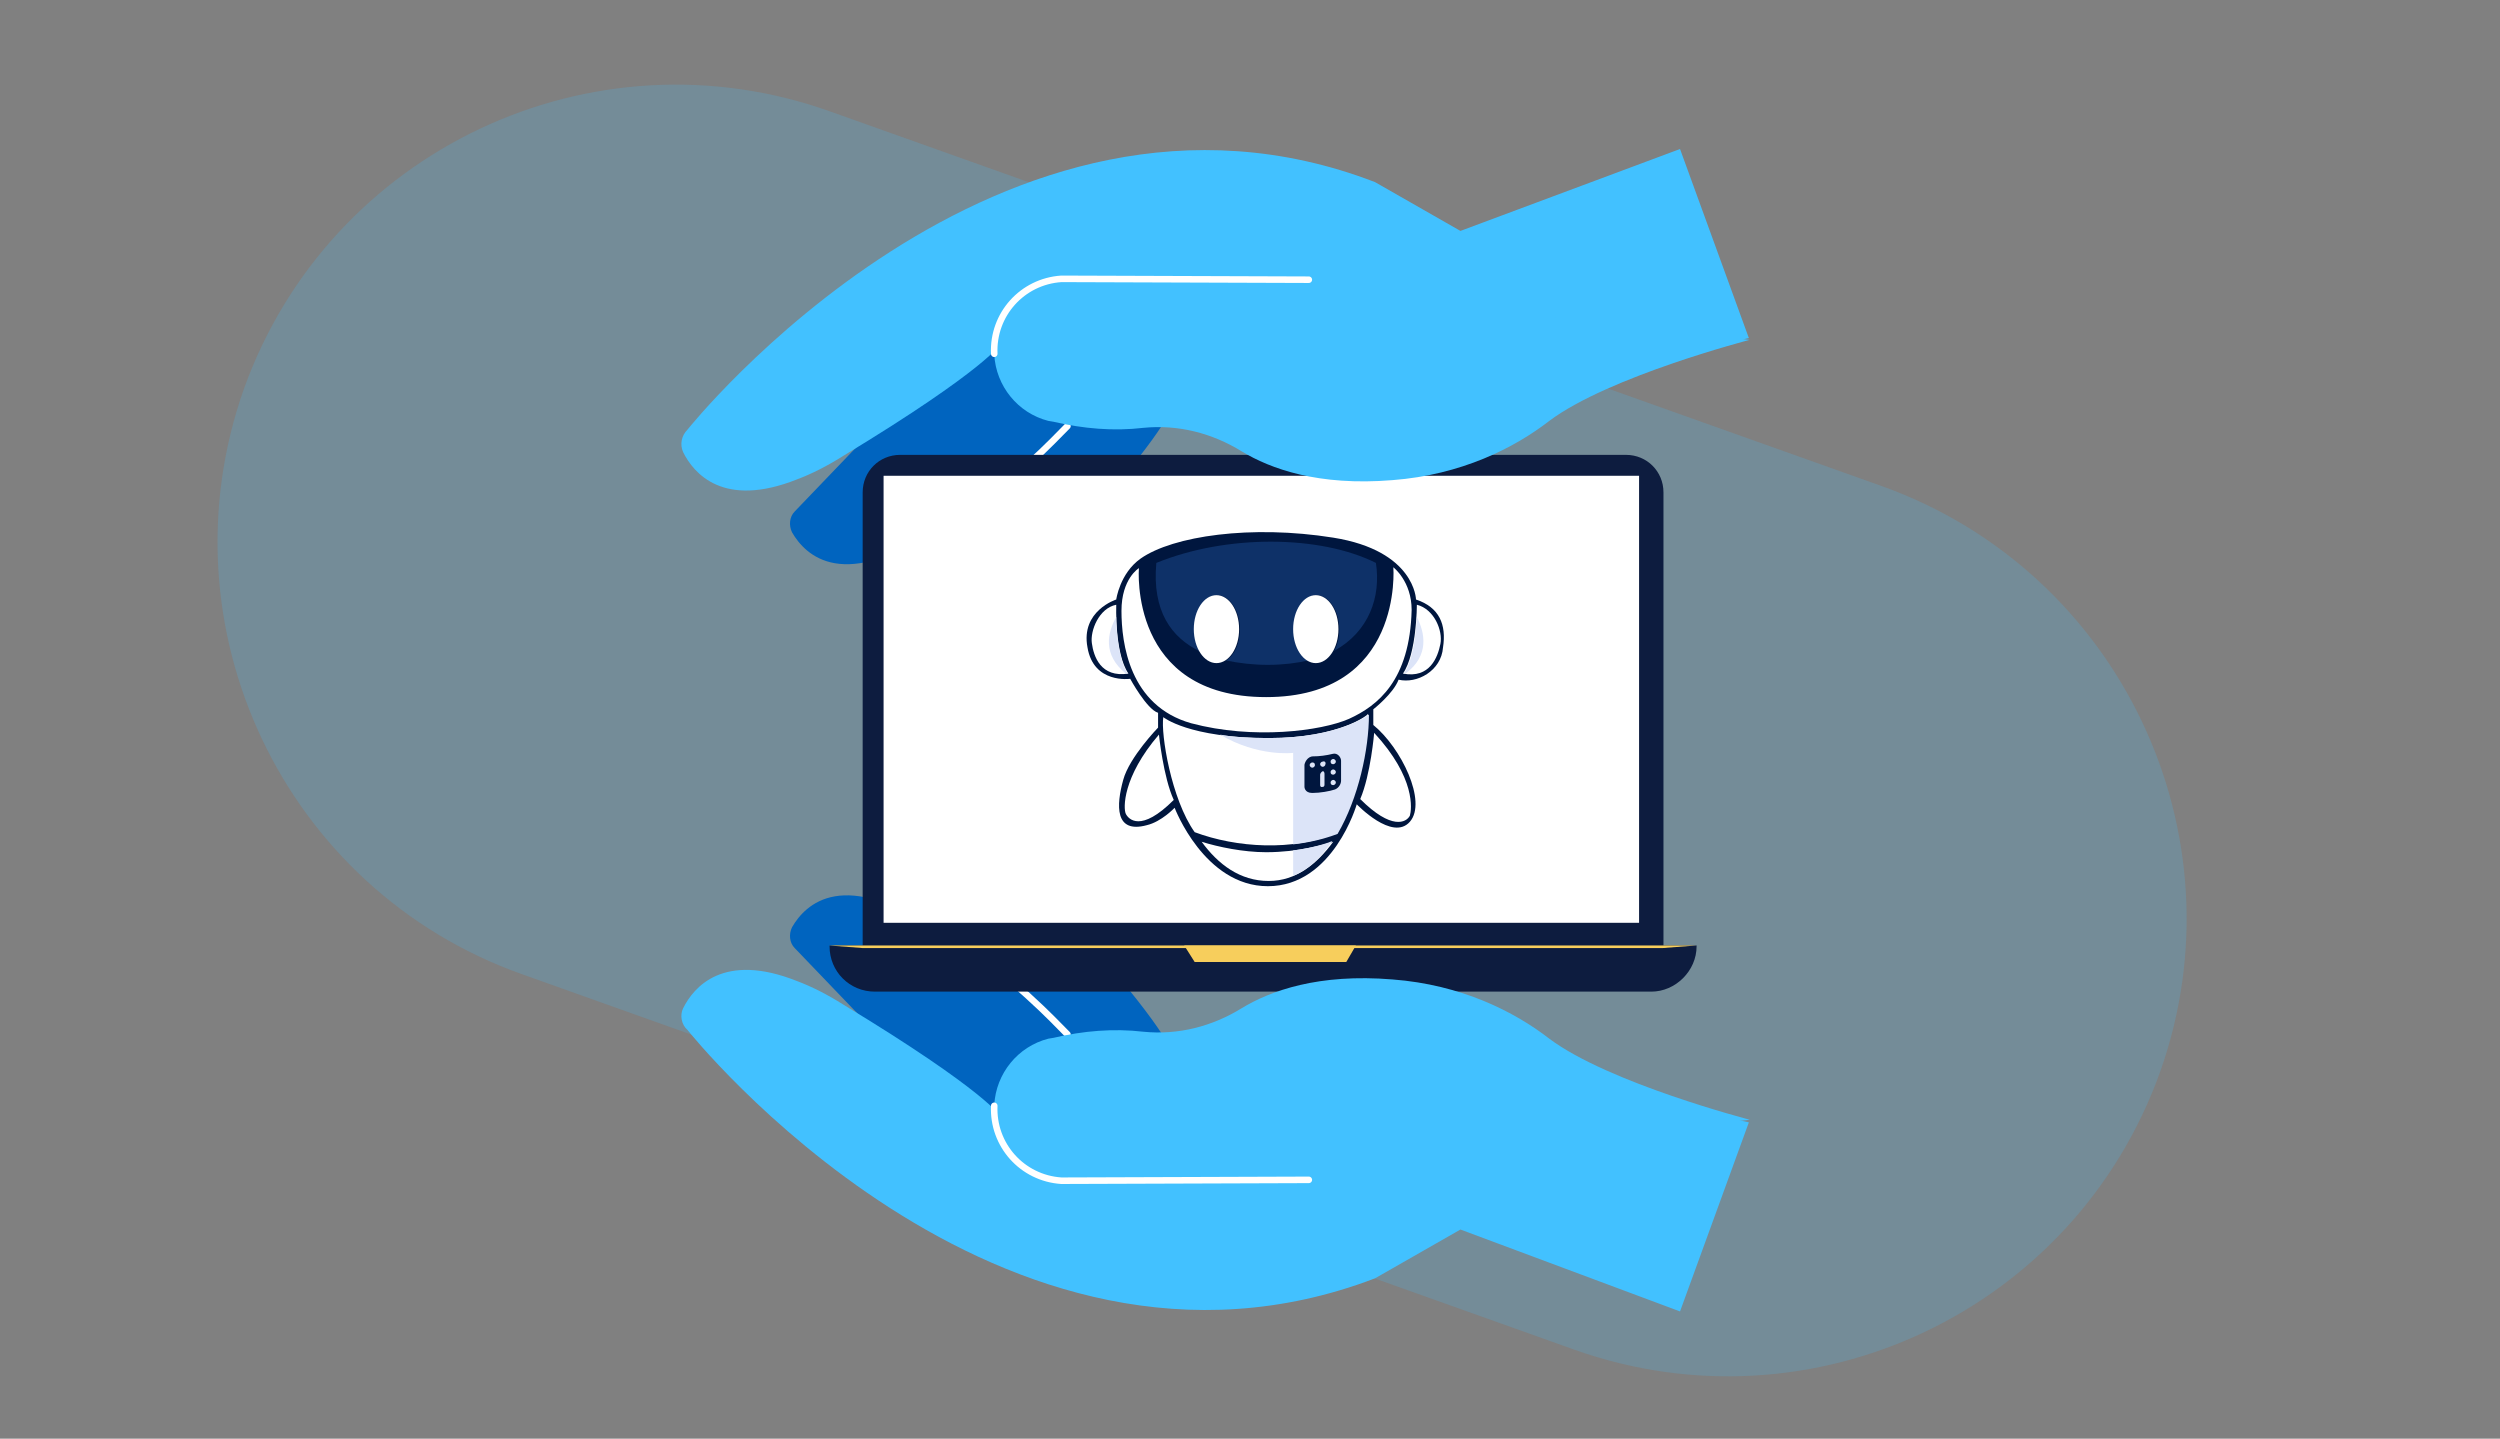 <svg version="1.0" xmlns="http://www.w3.org/2000/svg" viewBox="0 0 286.9 165.1" xml:space="preserve"><rect x="0" y="0" width="286.9" height="165.1" fill="#808080" stroke="none"/><path opacity=".19" fill="#42C1FF" d="M247.9 123c-9.8 27.4-39.9 41.6-67.2 31.9L59.9 111.8C32.6 102.1 18.3 72 28 44.6 37.8 17.3 67.9 3 95.3 12.8l120.7 43c27.3 9.8 41.6 39.9 31.9 67.2z"/><path fill="#0064BF" d="M128.9 133.8c-2.6-1.6-4.8-3.9-6.4-6.5l-13.7-22.8c-.4-.7-.3-1.5.2-2.1 1.8-1.9 6.4-4.9 14.4 4 10.4 11.6 11 14.2 11 14.2"/><path fill="#0064BF" d="M121.1 136.5c-3.4-1.2-6.4-3.1-8.8-5.7l-21.1-22c-.6-.6-.7-1.6-.3-2.4 1.5-2.6 5.9-7.1 17.1.8 14.6 10.3 15.9 13 15.9 13"/><path fill="#42C1FF" d="m192.8 150.5-25.2-9.4-9.8 5.6c-43.2 16.5-78.9-28.5-78.9-28.5-.7-.6-.9-1.7-.5-2.5 1.2-2.4 4.6-6.5 13.1-3.1 1.6.6 3.4 1.5 5.3 2.7 16.5 10 18.1 12.9 18.1 12.9l48.8-7.3 37 7.9"/><path fill="none" stroke="#FFF" stroke-width=".75" stroke-linecap="round" stroke-linejoin="round" stroke-miterlimit="10" d="M108.3 106.6c8.7 6.2 12.4 10.3 14.2 12.1"/><path fill="#0064BF" d="M128.9 33.7c-2.6 1.6-4.8 3.9-6.4 6.5L108.8 63c-.4.7-.3 1.5.2 2.1 1.8 1.9 6.4 4.9 14.4-4 10.4-11.6 11-14.2 11-14.2"/><path fill="#0064BF" d="M121.1 31c-3.4 1.2-6.4 3.1-8.8 5.7l-21.1 22c-.6.6-.7 1.6-.3 2.4 1.5 2.6 5.9 7.1 17.1-.8 14.6-10.3 15.9-13 15.9-13"/><path fill="none" stroke="#FFF" stroke-width=".75" stroke-linecap="round" stroke-linejoin="round" stroke-miterlimit="10" d="M108.3 61c8.7-6.2 12.4-10.3 14.2-12.1"/><path fill="#0D1C3F" d="M186.6 113h-83.3c-2.4 0-4.3-1.9-4.3-4.3V56.5c0-2.4 1.9-4.3 4.3-4.3h83.3c2.4 0 4.3 1.9 4.3 4.3v52.2c-.1 2.3-2 4.3-4.3 4.3z"/><path fill="#0D1C3F" d="M189.5 113.8h-89.1c-2.9 0-5.2-2.3-5.2-5.2v-.1h99.5v.1c0 2.8-2.4 5.2-5.2 5.2z"/><path fill="#FFF" d="M101.4 54.6h86.7v51.3h-86.7z"/><path fill="#F7CE5C" d="m135.9 108.5 1.2 1.9h17.4l1.1-1.9z"/><g><path fill="#F7CE5C" d="M190.8 108.8H99l-3.9-.3h99.6z"/></g><path fill="#42C1FF" d="M150.2 134.3c-8.1 2.3-28.4 1.1-28.4 1.1-4.5-.3-7.9-4.1-7.7-8.6.2-3.6 2.7-6.7 6.2-7.6l.6-.1c3.4-.8 6.9-1.1 10.3-.7 4 .4 7.9-.6 11.3-2.7 3.3-2 8.8-4 17.3-3.3 7.9.6 14 3.7 18 6.8 6.8 5.1 23 9.3 23 9.3"/><path fill="none" stroke="#FFF" stroke-width=".75" stroke-linecap="round" stroke-linejoin="round" stroke-miterlimit="10" d="m150.2 135.4-28.4.1c-4.5-.3-7.9-4.1-7.7-8.6v0"/><g><path fill="#42C1FF" d="m192.8 17.1-25.2 9.4-9.8-5.6C114.7 4.3 78.9 49.3 78.9 49.3c-.7.7-.9 1.7-.5 2.6 1.2 2.4 4.6 6.5 13.1 3.1 1.6-.6 3.4-1.5 5.3-2.7 16.5-10 18.1-12.9 18.1-12.9l48.8 7.3 37-7.9"/></g><path fill="#42C1FF" d="M150.2 33.2c-8.1-2.3-28.4-1.1-28.4-1.1-4.5.3-7.9 4.1-7.7 8.6.2 3.6 2.7 6.7 6.2 7.6l.6.1c3.4.8 6.9 1.1 10.3.7 4-.4 7.9.6 11.3 2.7 3.3 2 8.8 4 17.3 3.3 7.9-.6 14-3.7 18-6.8 6.8-5.1 23-9.3 23-9.3"/><path fill="none" stroke="#FFF" stroke-width=".75" stroke-linecap="round" stroke-linejoin="round" stroke-miterlimit="10" d="m150.2 32.1-28.4-.1c-4.5.3-7.9 4.1-7.7 8.6v0"/><g><path fill="#00163E" d="M162.5 68.8s-.1-5.6-9.5-7.1-18.4-.2-22.1 2.4c-2.4 1.7-2.8 4.7-2.8 4.7s-4.1 1.3-3.3 5.5c.7 4.2 4.9 3.6 4.9 3.6s1.9 3.5 3.2 3.9v1.7s-3.3 3.4-4 6c-.8 2.9-1 6.2 2.7 5.2 1.7-.4 3.2-2 3.2-2s3.4 9 10.7 9c7.5 0 10.2-9.4 10.2-9.4s4.1 4.3 6.1 2-1-8.5-4.2-11.1v-1.8s2.3-1.8 2.9-3.4c2.1.5 4.9-1 5.1-3.7.4-2.6-.4-4.6-3.1-5.5z"/><path fill="#FFF" d="M162.6 69.4s0 5.6-1.6 7.9c3.1.6 4-1.9 4.3-3.4s-.7-4-2.7-4.5z"/><path fill="#DCE4F8" d="M162.6 70.8c-.1 1.8-.4 4.9-1.5 6.5h.2c2.8-2.1 2.2-4.7 1.3-6.5z"/><path fill="#FFF" d="M128.1 69.4c-2 .4-3 3-2.8 4.4.2 1.5 1 4 4.2 3.5-1.6-2.3-1.4-7.9-1.4-7.9z"/><path fill="#DCE4F8" d="M128.1 70.8c0 1.8.3 4.9 1.3 6.5h-.2c-2.7-2.2-2.1-4.7-1.1-6.5z"/><path fill="#FFF" d="M133 84.3c-4.2 4.9-4.1 8.5-3.8 9.1.3.6 1.7 2.2 5.5-1.6-1.2-2.6-1.7-7.5-1.7-7.5zM157.7 84.1s-.4 4.8-1.6 7.6c3.6 3.6 5.3 2.7 5.7 1.9.2-.7.7-4.3-4.1-9.5z"/><path fill="#FFF" d="M145.6 84.7c-9.2 0-12.1-2.4-12.1-2.4-.3 1.9.9 9.4 3.6 13.2 4.8 1.8 11.3 2.2 16.3.1 2.4-4.1 3.6-9.7 3.6-13.7.1.1-3.3 2.8-11.4 2.8z"/><path fill="#DCE4F8" d="M145.6 84.7c-2.2 0-4.1-.1-5.6-.4 4.4 2.6 8.4 2.1 8.4 2.1v10.5c1.8-.2 3.5-.6 5.1-1.2 2.4-4.1 3.6-9.7 3.6-13.7 0 0-3.4 2.7-11.5 2.7z"/><path fill="#FFF" d="M145.3 97.8c-2.6 0-5.5-.6-7.4-1.2 1.9 2.6 4.4 4.5 7.7 4.5 3.1 0 5.5-1.9 7.4-4.5-1 .3-3.9 1.2-7.7 1.2z"/><path fill="#DCE4F8" d="M148.4 97.6v2.9c1.8-.7 3.3-2.2 4.5-4-.6.3-2.3.8-4.5 1.1z"/><path fill="#0E3168" d="M157.9 64.6c-6.4-3.2-17.1-3.3-25.2 0-.5 5.5 1.7 8.6 5.1 10.2-.4-.7-.7-1.6-.7-2.6 0-2.2 1.2-3.9 2.6-3.9 1.4 0 2.6 1.8 2.6 3.9 0 1.6-.6 3-1.6 3.6 1.5.3 3.1.5 4.8.5 1.7 0 3.3-.2 4.6-.5-.9-.6-1.6-2-1.6-3.6 0-2.2 1.2-3.9 2.6-3.9s2.6 1.8 2.6 3.9c0 1-.2 1.8-.6 2.5 4-2.2 5.4-6.2 4.8-10.1z"/><ellipse fill="#FFF" cx="139.6" cy="72.2" rx="2.6" ry="3.9"/><ellipse fill="#FFF" cx="151" cy="72.2" rx="2.6" ry="3.9"/><path fill="#FFF" d="M159.9 65.1S161.1 80 145.3 80s-14.6-14.8-14.6-14.8-2 1.2-2 4.9.9 10.9 8 12.9c7.1 1.9 14.9.9 18.1-.5 3.3-1.5 7-4.4 7.2-12.5 0-3.3-2.1-4.9-2.1-4.9z"/><g><path fill="#00163E" d="M153.9 87.3c0-.4-.4-.9-.9-.8-.8.2-1.6.3-2.3.3-.7 0-1 .8-1 1v2.5s0 .7.9.7 2-.2 2.6-.4c.5-.2.7-.7.7-1v-2.3z"/><path fill="#DCE4F8" d="M150.9 87.8c0 .2-.2.3-.3.3s-.3-.1-.3-.3c0-.2.2-.3.3-.3.2 0 .3.1.3.3zM152.1 87.7c0 .2-.2.3-.3.3s-.3-.1-.3-.3c0-.2.2-.3.3-.3.2-.1.4.1.3.3zM153.3 87.4c0 .2-.2.3-.3.3-.2 0-.3-.1-.3-.3 0-.2.2-.3.3-.3s.3.1.3.3zM153.3 88.6c0 .2-.2.3-.3.3-.2 0-.3-.1-.3-.3 0-.2.2-.3.3-.3s.3.1.3.3zM153.3 89.8c0 .2-.2.3-.3.3-.2 0-.3-.1-.3-.3 0-.2.2-.3.3-.3s.3.1.3.3zM151.5 88.9v1.2s0 .3.3.2c.2 0 .2-.2.2-.3v-1.2s0-.3-.2-.3c-.2.1-.3.3-.3.4z"/></g></g></svg>